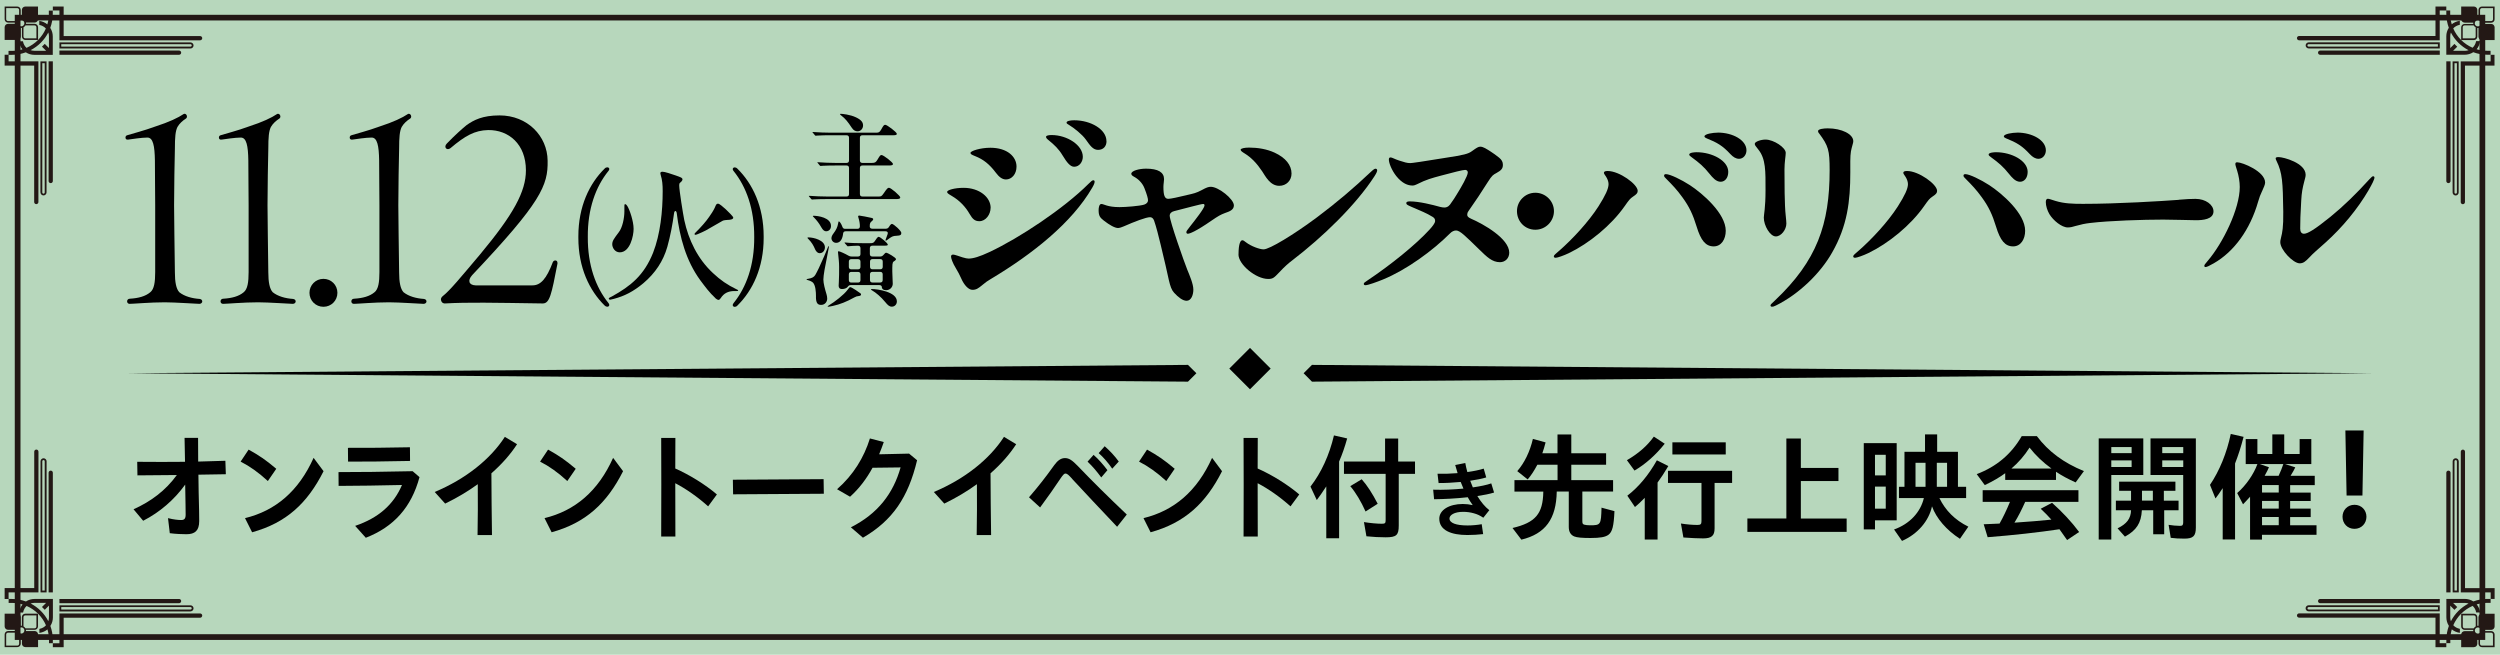 <?xml version="1.0" encoding="UTF-8"?>
<svg id="_レイヤー_1" data-name="レイヤー 1" xmlns="http://www.w3.org/2000/svg" width="436.71" height="114.37" viewBox="0 0 436.71 114.37">
  <defs>
    <style>
      .cls-1 {
        fill: none;
        stroke: #231815;
        stroke-miterlimit: 10;
      }

      .cls-2 {
        fill: #231815;
      }

      .cls-3 {
        fill: #b7d7bc;
      }
    </style>
  </defs>
  <rect class="cls-3" width="436.71" height="114.37"/>
  <rect class="cls-1" x="164.25" y="-158.09" width="108.21" height="430.55" transform="translate(161.17 275.54) rotate(-90)"/>
  <g>
    <g>
      <g>
        <g>
          <path d="M22.69,52.18c1.49-.09,2.71-.41,3.56-1.13.68-.54.86-1.76.86-3.52v-11.68c0-2.35-.05-4.69-.05-7.81-.04-2.57-.32-4.01-1.31-4.01s-2.71.27-3.38.36c-.32.04-.45-.14-.45-.36,0-.18.09-.36.32-.41.72-.23,2.98-.81,4.92-1.53,2.39-.77,3.97-1.53,4.92-2.17.05-.04.13-.04.18-.04.36,0,.59.63.18.86-.5.32-1.08.81-1.44,1.44-.36.72-.45,1.81-.45,3.79-.05,2.3-.14,6.59-.14,9.88,0,2.57.09,7.22.14,11.73,0,1.71.23,2.89.77,3.47.9.72,2.21,1.08,3.56,1.17.32.05.45.23.45.45,0,.18-.18.41-.5.41-.41,0-4.29-.27-6.05-.27-2.53,0-5.5.27-6.14.27-.59,0-.59-.9.05-.9Z"/>
          <path d="M39.01,52.18c1.49-.09,2.71-.41,3.56-1.13.68-.54.86-1.76.86-3.52v-11.68c0-2.35-.05-4.69-.05-7.81-.04-2.57-.32-4.01-1.31-4.01s-2.71.27-3.38.36c-.32.04-.45-.14-.45-.36,0-.18.09-.36.32-.41.72-.23,2.98-.81,4.92-1.53,2.39-.77,3.97-1.53,4.92-2.17.05-.04.13-.04.18-.04.36,0,.59.63.18.86-.5.32-1.08.81-1.44,1.44-.36.72-.45,1.81-.45,3.79-.05,2.3-.14,6.59-.14,9.88,0,2.57.09,7.22.14,11.73,0,1.71.23,2.89.77,3.47.9.72,2.21,1.08,3.56,1.17.32.05.45.23.45.45,0,.18-.18.41-.5.41-.41,0-4.29-.27-6.05-.27-2.53,0-5.5.27-6.14.27-.59,0-.59-.9.05-.9Z"/>
          <path d="M54.06,51.15c0-1.35,1.08-2.44,2.44-2.44s2.44,1.08,2.44,2.44-1.08,2.44-2.44,2.44-2.44-1.08-2.44-2.44Z"/>
          <path d="M61.86,52.18c1.49-.09,2.71-.41,3.56-1.13.68-.54.86-1.76.86-3.52v-11.68c0-2.35-.05-4.69-.05-7.81-.04-2.57-.32-4.01-1.31-4.01s-2.71.27-3.38.36c-.32.04-.45-.14-.45-.36,0-.18.09-.36.32-.41.72-.23,2.98-.81,4.92-1.53,2.39-.77,3.97-1.53,4.92-2.17.05-.04.13-.04.18-.04.36,0,.59.63.18.86-.5.32-1.08.81-1.44,1.44-.36.72-.45,1.81-.45,3.79-.05,2.3-.14,6.59-.14,9.88,0,2.57.09,7.22.14,11.73,0,1.71.23,2.89.77,3.47.9.72,2.21,1.08,3.56,1.17.32.05.45.23.45.45,0,.18-.18.41-.5.41-.41,0-4.29-.27-6.05-.27-2.53,0-5.5.27-6.14.27-.59,0-.59-.9.05-.9Z"/>
          <path d="M77.02,52.32c0-.18.09-.41.32-.59,1.31-1.04,3.11-3.25,6.54-7.31,5.82-6.99,7.99-10.96,7.99-14.66,0-4.6-3.02-7.08-6.59-7.04-2.35.05-4.02.99-6.59,3.16-.63.5-1.26-.18-.63-.81,1.44-1.49,2.66-2.57,3.43-3.2,1.26-.9,2.8-1.71,5.78-1.71,4.87,0,8.35,3.61,8.39,7.9.09,4.33-1.13,7.26-13.17,19.99-.86.95-.59,1.76.59,1.8h9.93c1.4,0,2.44-1.08,3.56-4.06.18-.41.81-.41.81.13v.14c-1.04,5.37-1.35,6.95-2.57,6.95-8.8-.13-12.99-.23-17.1,0-.41,0-.68-.32-.68-.68Z"/>
        </g>
        <path d="M105.64,53.39c-2.69-2.64-4.61-6.65-4.61-11.84v-.28c0-5.19,1.92-9.2,4.61-11.84.13-.14.3-.2.44-.2.3,0,.51.28.2.64-2.22,2.75-3.64,6.62-3.6,11.53-.03,4.91,1.38,8.78,3.6,11.53.3.37.1.65-.2.65-.13,0-.3-.06-.44-.2ZM124.99,52.1c-1.11-1.04-1.75-1.93-2.66-3.14-2.52-3.45-3.6-7.57-4.11-11.7-.07-.53-.4-.53-.47-.03-.27,1.99-.64,3.95-1.18,5.89-.71,2.5-2.12,4.6-4.17,6.34-1.75,1.46-3.27,2.24-5.18,2.75-.27.08-.54.14-.61.14-.17,0-.27-.08-.27-.2s.3-.25.54-.36c3.3-1.82,5.62-3.7,7.2-7.63,1.28-3.28,1.68-7.29,1.68-10.77,0-1.12-.07-1.93-.34-2.8-.03-.08-.07-.25-.07-.31,0-.22.13-.28.4-.28.37,0,1.55.39,2.26.64.77.28,1.21.39,1.21.7,0,.17-.2.42-.4.56-.17.14-.17.28-.17.51,0,.84.67,4.99.88,6.03.74,3.45,2.32,6.76,5.01,9.26,1.31,1.23,2.49,2.05,4.17,2.86.13.06.24.11.24.17,0,.11-.2.11-.3.11h-.37c-1.11,0-1.85.42-2.36,1.21-.1.17-.27.34-.4.34-.17,0-.4-.17-.54-.28ZM106.95,42.67c0-.59.3-.98,1.14-2.1.64-.81.98-2.47.98-3.65v-.7c0-.25-.03-.56.13-.56s.34.25.4.36c.4.64,1.08,2.64,1.08,3.96,0,1.21-.61,4.1-2.42,4.1-.84,0-1.31-.81-1.31-1.4ZM121.32,40.88c0-.08.07-.14.2-.28.81-.79,1.82-1.91,2.36-2.72.3-.39.81-1.21.98-1.6.2-.45.24-.7.57-.7.27,0,.87.56,1.35.98.5.48,1.31,1.26,1.31,1.46,0,.34-.67.39-.94.39-.17,0-.81.06-.94.17-.51.31-2.36,1.37-2.93,1.68-.44.23-.88.42-1.35.62-.2.08-.37.14-.44.14-.1,0-.17-.06-.17-.14ZM128.15,52.94c2.22-2.75,3.64-6.62,3.6-11.53.03-4.91-1.38-8.78-3.6-11.53-.3-.36-.1-.64.2-.64.13,0,.3.06.44.2,2.69,2.64,4.61,6.65,4.61,11.84v.28c0,5.19-1.92,9.2-4.61,11.84-.13.14-.3.2-.44.2-.3,0-.51-.28-.2-.65Z"/>
      </g>
      <g>
        <path d="M173.04,36.32c0,1.14-.85,2.32-1.95,2.32-.77,0-1.18-.33-1.73-1.29-.7-1.22-1.73-2.32-3.06-3.1-.74-.44-.85-.52-.85-.74,0-.3,1.25-.7,2.88-.7,2.73,0,4.72,1.62,4.72,3.5ZM167.91,48.64c-.22-.52-.63-1.29-.89-1.7-.66-1.07-.89-1.84-.89-2.14,0-.18.11-.33.37-.33s1.14.33,1.62.48c.52.15.81.22,1.07.22.81,0,1.92-.33,3.65-1.14,5.27-2.47,13.02-7.63,17.3-11.91.48-.48.66-.63.85-.63.15,0,.22.11.22.22,0,.15,0,.37-.41,1.07-3.54,6.12-10.4,11.58-17.74,15.97-.55.33-.89.55-1.36.96-.81.66-1.14.92-1.84.92-.66,0-1.44-.81-1.95-1.99ZM177.57,29.1c0,1.33-.85,2.25-1.84,2.25-.66,0-1.22-.44-1.77-1.18-1.14-1.51-2.18-2.32-3.58-2.88-.78-.3-.85-.41-.85-.59,0-.33,1.73-.89,3.47-.89,2.99,0,4.57,1.59,4.57,3.28ZM189.15,27.4c0,.85-.59,1.73-1.51,1.73-.66,0-1.25-.7-2.03-1.99-.66-1.11-1.44-1.84-2.4-2.62-.41-.33-.48-.44-.48-.63,0-.22.48-.3.96-.3,2.73,0,5.46,1.77,5.46,3.8ZM193.29,24.67c0,.85-.52,1.51-1.48,1.51-.89,0-1.4-.77-2.14-1.81-.63-.89-2.07-2.03-2.88-2.51-.37-.22-.48-.29-.48-.44,0-.29.66-.41,1.33-.41,2.91,0,5.64,1.59,5.64,3.65Z"/>
        <path d="M207.35,34.07c1.11-.26,1.59-.33,2.62-.89.81-.44,1.14-.55,1.55-.55,1.33,0,4.02,2.14,4.02,3.25,0,.81-.81,1.07-1.55,1.33-.77.29-1.18.52-2.36,1.33-2.77,1.92-3.84,2.29-4.13,2.29-.18,0-.26-.11-.26-.26,0-.18.07-.29.66-1.03.81-1.03,2.51-3.17,2.51-3.65,0-.18-.07-.26-.22-.26-.41,0-2.88.7-5.09,1.25-.44.11-.77.37-.77.81,0,.92,2.54,8.11,3.06,9.4.41,1,1.07,2.51,1.07,3.5,0,.92-.37,1.95-1.18,1.95-.66,0-1.44-.59-2.18-1.4-.44-.48-.66-1.11-.92-2.21-.22-1.03-.85-3.84-1.44-6.23-.37-1.51-.74-3.02-1.14-4.17-.15-.41-.41-.59-.7-.59-.7,0-2.73.78-4.57,1.59-.33.15-.77.3-1.03.3-.55,0-1.48-.52-2.47-1.29-.66-.52-.92-.81-.92-1.84,0-.44.11-1.07.48-1.07.44,0,1.03.55,3.17.55,1.07,0,3.54-.19,4.32-.44.44-.15.66-.44.66-.74,0-.33-.18-1-.63-2.14-.37-.96-1.18-1.66-1.81-1.99-.37-.18-.48-.37-.48-.52,0-.52,1.37-.89,2.58-.89,2.1,0,3.14.63,3.14,1.84,0,.37-.11.85-.11,1.33,0,1.51.22,2.1.85,2.1.44,0,1.73-.29,3.28-.66Z"/>
        <path d="M216.35,44.44c0-1.95.37-2.47.66-2.47.18,0,.33.11.66.37.85.66,2.36,1.22,3.06,1.22,1.03,0,5.27-2.58,9.29-5.57,3.54-2.65,6.6-5.27,9.33-7.86.63-.59.78-.66.96-.66.11,0,.26.11.26.26,0,.18-.07.44-.48,1.07-3.25,5.02-9,10.58-14.35,14.68-.63.48-1.29,1.03-2.32,2.14-.85.89-1.07,1.11-1.88,1.11-2.18,0-5.2-2.54-5.2-4.28ZM220.44,29.87c-.85-1.29-1.88-2.36-2.95-3.02-.48-.3-.77-.48-.77-.7s.66-.37,1.48-.37c1.51,0,3.1.26,4.46.89,1.92.89,2.95,2.18,2.95,3.65,0,1.22-.92,2.14-2.14,2.14-1.62,0-2.43-1.7-3.02-2.58Z"/>
        <path d="M250.23,37.87c-.85-.55-2.18-1.11-3.65-1.73-.85-.37-.92-.44-.92-.66,0-.26.29-.3.63-.3,1.62,0,3.95.59,5.27.96.26.07.55.11.74.11.29,0,.66-.07,1-.52.41-.55,1-1.44,1.4-2.14.48-.78,1.7-2.84,1.7-3.47,0-.15-.07-.44-.48-.44-.37,0-2.03.41-4.21,1-1.62.44-2.51.66-4.2,1.51-.22.11-.48.22-.77.22-.78,0-1.77-.33-2.84-1.66-.81-1.03-1.29-2.29-1.29-2.88,0-.29.11-.37.33-.37s.7.3,1.48.55c.92.3,1.37.44,1.95.44.26,0,2.32-.29,6.12-.92,3.21-.48,4.02-.7,4.65-1.18.81-.59,1.11-.77,1.44-.77.52,0,1.11.41,1.81.85.41.26,1.03.7,1.48,1.07s.66.74.66,1.25c0,.63-.26.96-1.14,1.44-.55.3-.74.37-1.51,1.59-1.07,1.7-2.14,3.32-3.36,5.05-.18.26-.22.44-.22.63,0,.22.07.44.66.7,2.14.92,6.68,3.47,6.68,5.94,0,.96-.7,1.66-1.62,1.66-1.36,0-2.29-.92-3.58-2.18-2.43-2.36-3.39-3.36-4.09-3.36-.37,0-.74.18-1.07.52-3.02,3.02-7.56,6.34-11.69,8.04-1,.41-2.62,1-3.06,1-.18,0-.3-.07-.3-.22,0-.18.11-.26.55-.55,4.2-2.8,8.56-6.34,10.95-8.96.44-.48.96-1.11.96-1.48,0-.26-.04-.48-.44-.74Z"/>
        <path d="M264.99,36.88c0-1.77,1.44-3.21,3.21-3.21s3.25,1.44,3.25,3.21-1.44,3.25-3.25,3.25-3.21-1.44-3.21-3.25Z"/>
        <path d="M272.36,43.81c2.32-2.03,5.13-5.05,6.86-7.75,1.22-1.92,1.77-3.1,1.77-3.91,0-.44-.22-.96-.44-1.29-.22-.33-.37-.52-.37-.66,0-.26.26-.33.66-.33,2.03,0,5.24,2.32,5.24,3.47,0,.37-.18.59-.85,1.03-.48.33-.66.55-1.44,1.66-2.32,3.32-6.2,6.49-9.74,8.19-.85.41-1.99.81-2.29.81-.26,0-.33-.11-.33-.26,0-.19.3-.41.92-.96ZM296.37,39.57c-.63-2.07-1.29-3.47-2.47-5.09-.96-1.33-1.73-2.14-2.8-3.21-.3-.29-.41-.41-.41-.59s.11-.26.33-.26c.7,0,2.69.96,4.17,1.92,2.21,1.44,6.27,4.94,6.27,7.97,0,1.48-.77,2.73-2.1,2.73-1.4,0-2.25-1.03-2.99-3.47ZM296.37,26.59c2.73,0,5.53,1.48,5.53,3.43,0,1.07-.59,1.73-1.33,1.73-.81,0-1.44-.77-1.92-1.36-1.03-1.29-1.81-1.95-3.13-2.91-.26-.18-.44-.33-.44-.48,0-.37,1.03-.41,1.29-.41ZM300.06,23.16c2.65,0,5.02,1.33,5.02,3.1,0,.77-.52,1.48-1.29,1.48-.55,0-1.03-.3-1.51-.81-1.37-1.48-2.32-2.03-4.17-2.77-.18-.07-.37-.19-.37-.33,0-.44,1.51-.66,2.32-.66Z"/>
        <path d="M308.4,24.38c1.44,0,3.54,1.4,3.54,2.32,0,.55-.22,1.59-.22,2.91,0,2.07,0,6.23.22,8.08.07.63.11,1.14.11,1.36,0,1.07-.92,2.25-1.84,2.25-1,0-2.1-1.88-2.1-3.28,0-.52.3-1.66.3-4.79,0-3.32.07-5.49-1.29-7.15-.48-.59-.59-.74-.59-.96,0-.37,1.07-.74,1.88-.74ZM317.76,23.31c-.11-.15-.18-.26-.18-.41,0-.37,1-.48,1.7-.48,2.43,0,4.46,1,4.46,2.25,0,.15-.04.33-.15.7-.11.41-.18.66-.26,1.07-.15.81-.11,2.54-.11,3.65,0,5.09-.52,9.37-3.17,14.01-2.03,3.61-5.79,7.27-9.81,9.26-.37.19-.55.22-.7.22-.18,0-.26-.11-.26-.22,0-.15.11-.26.78-.88,7.34-6.93,9.55-13.31,9.55-22.76,0-3.5-.22-4.24-1.84-6.42Z"/>
        <path d="M324.66,43.81c2.32-2.03,5.13-5.05,6.86-7.75,1.22-1.92,1.77-3.1,1.77-3.91,0-.44-.22-.96-.44-1.29-.22-.33-.37-.52-.37-.66,0-.26.26-.33.66-.33,2.03,0,5.24,2.32,5.24,3.47,0,.37-.18.59-.85,1.03-.48.33-.66.55-1.44,1.66-2.32,3.32-6.2,6.49-9.74,8.19-.85.41-1.99.81-2.29.81-.26,0-.33-.11-.33-.26,0-.19.3-.41.92-.96ZM348.67,39.57c-.63-2.07-1.29-3.47-2.47-5.09-.96-1.33-1.73-2.14-2.8-3.21-.3-.29-.41-.41-.41-.59s.11-.26.33-.26c.7,0,2.69.96,4.17,1.92,2.21,1.44,6.27,4.94,6.27,7.97,0,1.48-.77,2.73-2.1,2.73-1.4,0-2.25-1.03-2.99-3.47ZM348.67,26.59c2.73,0,5.53,1.48,5.53,3.43,0,1.07-.59,1.73-1.33,1.73-.81,0-1.44-.77-1.92-1.36-1.03-1.29-1.81-1.95-3.13-2.91-.26-.18-.44-.33-.44-.48,0-.37,1.03-.41,1.29-.41ZM352.36,23.16c2.65,0,5.02,1.33,5.02,3.1,0,.77-.52,1.48-1.29,1.48-.55,0-1.03-.3-1.51-.81-1.37-1.48-2.32-2.03-4.17-2.77-.18-.07-.37-.19-.37-.33,0-.44,1.51-.66,2.32-.66Z"/>
        <path d="M380.61,34.89c1.44-.11,2.03-.15,2.91-.15,1.77,0,3.14,1.03,3.14,2.18,0,1.4-1.88,1.55-3.06,1.55-1,0-3.84-.11-5.72-.11-3.47,0-9.41.19-12.76.59-.92.11-1.62.26-2.54.52-.52.15-.85.26-1.37.26-1.07,0-2.54-1.22-3.21-2.32-.37-.63-.63-1.44-.63-2.1,0-.44.15-.59.37-.59.19,0,.7.19,1.29.37,1.55.48,3.06.52,4.83.52,6.09,0,13.76-.48,16.74-.7Z"/>
        <path d="M395.12,33.45c-.29.63-.44,1-.66,1.77-1.4,4.9-4.2,8.74-7.74,10.77-.78.44-1.22.66-1.44.66-.15,0-.22-.07-.22-.22s.11-.3.55-.81c2.73-3.17,5.64-9.18,5.64-12.95,0-.92-.18-1.95-.44-2.8-.22-.7-.33-1.03-.33-1.22,0-.26.15-.3.33-.3.89,0,4.87,1.59,4.87,3.54,0,.37-.26.88-.55,1.55ZM413.75,33.23c-1.92,3.28-4.54,6.45-7.49,9.11-1.48,1.33-2.21,1.92-2.88,2.66-.63.66-1.03,1-1.66,1-1.14,0-3.39-2.36-3.39-3.69,0-.15,0-.3.15-.89.18-.7.41-1.7.37-4.43-.07-5.16-.15-6.79-1.18-8.89-.07-.15-.15-.29-.15-.44s.15-.22.52-.22c.85,0,4.72,1.03,4.72,3.1,0,.33-.11.63-.22,1.07-.33,1.25-.48,2.06-.55,3.39-.15,2.47-.18,3.73-.18,4.94,0,.55.22.89.66.89.63,0,1.88-.74,4.61-2.95,2.36-1.92,4.54-4.06,6.82-6.57.41-.44.52-.52.66-.52s.22.11.22.22c0,.33-.41,1.14-1.03,2.21Z"/>
      </g>
      <g>
        <path d="M141.85,34.86c-.05,0-.1-.05-.16-.12l-.33-.38c-.05-.05-.07-.1-.07-.12,0-.03.02-.03.05-.03h.07c.86.07,2.19.12,3.05.12h3.42c.28,0,.43-.15.43-.43v-4.56c0-.28-.16-.43-.43-.43h-2c-.52,0-1.92.02-2.17.05l-.36.03c-.07,0-.1-.03-.16-.1l-.33-.4c-.07-.07-.09-.1-.09-.12,0-.02.03-.03.07-.03h.03c.88.07,2.28.12,3.09.12h1.92c.28,0,.43-.16.43-.43v-3.97c0-.28-.16-.43-.43-.43h-2.85c-.52,0-1.67,0-2.17.05l-.36.03c-.07,0-.1-.03-.16-.1l-.33-.4s-.09-.09-.09-.12.03-.03.05-.03h.03c.88.07,2.29.12,3.11.12h7.85c.53,0,.67-.03.97-.55.38-.69.48-.83.71-.83.31,0,2.02,1.29,2.02,1.57,0,.16-.09.26-.64.26h-5.38c-.28,0-.43.16-.43.43v3.97c0,.28.16.43.43.43h1.66c.53,0,.69-.09.97-.55.41-.69.5-.83.72-.83.33,0,2,1.28,2,1.57,0,.14-.15.26-.64.26h-4.71c-.28,0-.43.16-.43.43v4.56c0,.28.16.43.43.43h2.86c.38,0,.5-.03.81-.48.64-.93.76-1.05.98-1.05.36,0,1.97,1.43,1.97,1.67,0,.29-.33.31-.93.31h-12.15c-.52,0-1.67.02-1.98.05l-.36.03ZM148.78,22.3c-.66-1-1.1-1.57-1.85-2.14-.16-.12-.19-.16-.19-.21s.05-.07.12-.07c.24,0,1.62.12,2.67.62.98.47,1.23.9,1.23,1.42,0,.57-.43,1.02-.95,1.02-.36,0-.71-.14-1.03-.64Z"/>
        <path d="M142.54,51.84c0-.93-.09-1.93-.48-2.42-.17-.21-.6-.4-.92-.48-.19-.05-.24-.07-.24-.14,0-.05.05-.07.28-.1.62-.1,1-.28,1.23-.66.36-.62.79-1.5,1.57-3.3.17-.4.43-1.05.6-1.45.09-.21.12-.29.17-.29.03,0,.05.02.05.07,0,.03-.02.14-.05.33-.07.38-.17.97-.28,1.47-.33,1.57-.64,3.26-.64,3.95s.29,1.73.55,2.59c.07.22.12.52.12.76,0,.53-.38,1.09-1.07,1.09-.6,0-.9-.33-.9-1.41ZM142.36,43.49c-.26-.6-.55-1.14-1.19-1.78-.09-.09-.12-.12-.12-.17s.07-.07.17-.07c.93,0,2.88.5,2.88,1.74,0,.52-.35,1.02-.92,1.02-.29,0-.6-.22-.83-.74ZM143.47,39.71c-.38-.69-.78-1.21-1.29-1.73-.16-.16-.19-.19-.19-.22,0-.05.05-.07.1-.07.79,0,3.07.31,3.07,1.78,0,.5-.31.93-.86.93-.26,0-.53-.16-.83-.69ZM144.57,53.53s.02-.07.22-.19c.95-.55,2.64-1.85,3.28-2.73.28-.38.33-.45.47-.45.24,0,1.67.98,1.78,1.09.07.07.09.12.09.19,0,.12-.07.24-.43.28-.29.03-.4.05-.71.22-1.4.78-2.55,1.23-3.78,1.5-.45.1-.71.14-.81.14-.07,0-.1-.02-.1-.05ZM145.24,41.61c0-.26.12-.52.34-.81.48-.64.71-1.09.83-1.78.05-.31.07-.34.14-.34.12,0,.41.4.59.91.09.26.22.38.48.38h2.16c.28,0,.43-.15.43-.45,0-.45-.1-1.02-.24-1.43-.03-.1-.07-.22-.07-.28,0-.1.09-.16.17-.16.14,0,1.71.29,2.17.41.26.07.29.14.29.22,0,.12-.03.19-.24.36-.24.21-.36.31-.36.88,0,.28.16.43.43.43h2.4c.22,0,.4-.1.53-.31.22-.38.4-.53.52-.53.29,0,1.64,1.21,1.64,1.57,0,.31-.12.48-.81.5-.72.02-.88.16-1.64.72-.14.1-.19.14-.24.14s-.07-.03-.07-.09.02-.1.09-.29c.12-.33.21-.55.28-.78.1-.29-.05-.48-.36-.48h-6.97c-.28,0-.41.14-.45.38-.07.76-.38,1.64-1.21,1.64-.52,0-.83-.43-.83-.83ZM154.06,50.18c-.03-.21-.14-.38-.45-.38h-4.99c-.24,0-.38.09-.52.28-.17.24-.57.41-.98.41-.5,0-.62-.26-.62-.59,0-.14.02-.4.03-.59.05-.59.05-2.04.05-2.69,0-.85-.09-1.45-.17-2.28-.02-.15-.03-.28-.03-.33,0-.09.05-.12.12-.12.17,0,1.1.41,1.73.78.17.1.33.14.53.14h1.12c.28,0,.43-.16.43-.43v-1.03c0-.28-.16-.43-.43-.43-.62.02-1.35.05-1.62.09-.1.02-.14.02-.15.02-.05,0-.1-.05-.16-.12l-.35-.4c-.05-.05-.07-.09-.07-.12s.03-.03.07-.03h.03c.9.1,2.23.12,3.09.12h1.26c.48,0,.64-.03.91-.47.38-.59.5-.64.6-.64.28,0,1.6,1.1,1.6,1.38,0,.16-.36.17-.59.17h-2.12c-.28,0-.43.16-.43.43v1.03c0,.28.16.43.43.43h1.4c.22,0,.38-.09.55-.28.24-.31.36-.38.47-.38.26,0,1.71.86,1.71,1.1,0,.12-.05.21-.24.33-.28.17-.4.21-.4,1.23v.62c0,.47.03,1,.05,1.38.02.29.03.53.03.76,0,.55-.45,1.12-1.16,1.12-.48,0-.69-.17-.76-.52ZM148.71,45.27c-.28,0-.43.16-.43.43v.92c0,.28.16.43.43.43h1.17c.28,0,.43-.16.43-.43v-.92c0-.28-.16-.43-.43-.43h-1.17ZM148.28,48.93c0,.28.16.43.43.43h1.17c.28,0,.43-.16.43-.43v-1c0-.28-.16-.43-.43-.43h-1.17c-.28,0-.43.16-.43.43v1ZM153.77,47.04c.28,0,.43-.16.43-.43v-.92c0-.28-.16-.43-.43-.43h-1.36c-.28,0-.43.16-.43.43v.92c0,.28.16.43.43.43h1.36ZM152.4,47.49c-.28,0-.43.16-.43.43v1c0,.28.16.43.43.43h1.36c.28,0,.43-.16.43-.43v-1c0-.28-.16-.43-.43-.43h-1.36ZM154.63,52.76c-.71-.88-1.64-1.66-2.31-2.04-.12-.07-.17-.1-.17-.16,0-.03.02-.07.14-.07.97,0,4.38.48,4.38,2.16,0,.5-.36.92-.88.92-.43,0-.71-.26-1.16-.81Z"/>
      </g>
    </g>
    <g>
      <path d="M23.33,88.96c2.98-1.33,5.6-3.26,7.56-5.98l-6.88.06-.04-2.37c2.96.04,5.72.02,8.35,0-.02-1.35-.06-2.73-.08-4.18h2.36c0,1.43.02,2.79.02,4.14,1.63-.04,3.2-.08,4.75-.14l.08,2.35c-1.61.04-3.2.06-4.79.08.02,2.04.06,4.1.12,6.26.02,1.08.02,1.39.02,1.84,0,1.69-.76,2.3-2.23,2.3-.68,0-1.88-.04-2.91-.18l-.31-2.63c.97.25,1.82.33,2.29.33.52,0,.79-.2.79-.92,0-.35,0-.65-.02-1.78l-.06-3.49c-1.92,2.67-4.44,4.83-7.34,6.32l-1.69-2.02Z"/>
      <path d="M42.03,80.64l1.4-2.1c1.8,1,2.96,1.77,4.83,3.35l-1.47,2.14c-1.65-1.51-3.14-2.57-4.75-3.39ZM42.8,90.51c5.31-1.29,9.36-4.69,11.98-10.53l1.74,2.33c-2.83,5.61-6.51,9.02-12.48,10.67l-1.24-2.47Z"/>
      <path d="M62.04,91.86c4.05-1.37,6.71-3.69,8.18-7.14-4.05.1-7.6.14-11.07.16l-.02-2.41c3.74,0,7.5-.04,12.95-.16l1.2,1.04c-1.42,5.28-4.5,8.69-9.38,10.59l-1.86-2.08ZM60.78,78.23c3.51.02,6.47-.02,10.83-.1l.02,2.39c-4.51.1-7.52.12-10.83.12l-.02-2.41Z"/>
      <path d="M75.94,85.94c5.45-2.29,9.75-5.75,12.25-9.63l2.13,1.29c-1.16,1.79-2.69,3.51-4.48,5.08.02,3.61.04,7.12.1,10.79h-2.52c.06-3.04.06-5.92.04-8.89-1.72,1.25-3.64,2.39-5.7,3.39l-1.82-2.02Z"/>
      <path d="M94.34,80.64l1.4-2.1c1.8,1,2.96,1.77,4.83,3.35l-1.47,2.14c-1.65-1.51-3.14-2.57-4.75-3.39ZM95.12,90.51c5.31-1.29,9.36-4.69,11.98-10.53l1.74,2.33c-2.83,5.61-6.51,9.02-12.48,10.67l-1.24-2.47Z"/>
      <path d="M115.52,84.64c0-2.88,0-5.61-.02-8.14h2.48c0,1.71-.02,3.49-.02,5.34,2.48,1.1,5.23,2.79,7.27,4.53l-1.53,2.08c-1.84-1.65-3.86-3.06-5.74-4.04,0,2.92,0,6.02.02,9.32h-2.48c.02-3.18.02-6.22.02-9.1Z"/>
      <path d="M128.02,83.8l15.85-.1.04,2.55-15.85.1-.04-2.55Z"/>
      <path d="M148.62,92.12c4.75-2.39,7.42-5.94,8.7-10.47-1.76.02-3.53.06-4.9.06-1.05,1.92-2.33,3.63-3.93,5.06l-2.27-1.31c2.85-2.49,4.71-5.55,5.74-8.87l2.42.63c-.25.73-.52,1.45-.81,2.14,1.49-.02,3.18-.06,5.23-.12l1.4,1.16c-1.55,6.47-4.26,10.51-9.46,13.53l-2.11-1.82Z"/>
      <path d="M163.13,85.94c5.45-2.29,9.75-5.75,12.25-9.63l2.13,1.29c-1.16,1.79-2.69,3.51-4.48,5.08.02,3.61.04,7.12.1,10.79h-2.52c.06-3.04.06-5.92.04-8.89-1.72,1.25-3.64,2.39-5.7,3.39l-1.82-2.02Z"/>
      <path d="M187.29,83.64c-.6-.65-.87-.92-1.16-.92-.27,0-.46.27-.89.88-1.18,1.78-1.94,2.84-3.55,5.04l-1.94-1.77c1.71-1.98,2.87-3.47,4.42-5.63.58-.8,1.16-1.22,1.86-1.22s1.24.35,2.23,1.37c2.54,2.65,5.15,5.24,8.57,8.49l-1.69,2.14c-3.66-3.86-5.39-5.71-7.85-8.36ZM189.98,80.64l1.05-1.18c.85.73,1.71,1.73,2.42,2.67l-1.08,1.27c-.78-1.06-1.47-1.88-2.38-2.75ZM191.92,79.15l1.05-1.2c.95.84,1.71,1.65,2.46,2.67l-1.14,1.25c-.74-1.06-1.47-1.92-2.36-2.71Z"/>
      <path d="M198.97,80.64l1.4-2.1c1.8,1,2.96,1.77,4.83,3.35l-1.47,2.14c-1.65-1.51-3.14-2.57-4.75-3.39ZM199.75,90.51c5.31-1.29,9.36-4.69,11.98-10.53l1.74,2.33c-2.83,5.61-6.51,9.02-12.48,10.67l-1.24-2.47Z"/>
      <path d="M217.25,84.64c0-2.88,0-5.61-.02-8.14h2.48c0,1.71-.02,3.49-.02,5.34,2.48,1.1,5.23,2.79,7.27,4.53l-1.53,2.08c-1.84-1.65-3.86-3.06-5.74-4.04,0,2.92,0,6.02.02,9.32h-2.48c.02-3.18.02-6.22.02-9.1Z"/>
      <path d="M231.67,84.98c-.67,1.02-1.2,1.79-1.65,2.37l-1.1-2.35c1.9-2.45,3.3-5.53,4.1-8.94l2.31.53c-.41,1.47-.86,2.77-1.41,4.04v13.4h-2.24v-9.06ZM238.69,93.67l-.43-2.47c1.12.18,2.29.29,3.12.29.57,0,.67-.1.67-.65v-8.06h-7.28v-2.16h7.18v-4.02h2.29v4.02h2.94v2.16h-2.84v9.02c0,1.69-.41,2.06-2.28,2.06-1.08,0-2.22-.06-3.37-.18ZM235.87,84.92l2-1.2c.96,1.08,1.88,2.51,2.79,4.28l-2.12,1.35c-.77-1.73-1.73-3.33-2.67-4.43Z"/>
      <path d="M250.35,85.54c1.71.06,3.57-.03,5.29-.19-.17-.38-.33-.77-.48-1.16-1.38.13-2.77.2-3.86.19l-.19-1.63c1.13.03,2.35,0,3.51-.1-.14-.45-.28-.93-.42-1.42l1.76-.35c.09.52.22,1.06.36,1.58,1.09-.15,2.09-.35,2.86-.6l.44,1.54c-.74.23-1.73.42-2.8.58.14.39.3.78.46,1.16,1.31-.19,2.43-.42,3.22-.7l.49,1.6c-.8.25-1.82.45-2.92.61.62,1.03,1.34,1.9,2.09,2.47l-1.05,1.32c-.61-.41-1.06-.61-1.67-.78-.61-.17-1.22-.25-1.86-.25-1.54,0-2.38.57-2.38,1.16,0,.78,1.13,1.22,3.17,1.22.77,0,1.76-.09,2.46-.22l.25,1.73c-.76.1-1.93.16-2.76.16-2.79,0-4.9-.81-4.9-2.85,0-1.51,1.71-2.57,4.1-2.57.62,0,1.19.07,1.74.2-.32-.44-.6-.89-.87-1.38-2.03.23-4.18.33-5.88.35l-.16-1.68Z"/>
      <path d="M264.22,92.23c4-.94,5.3-2.47,5.37-6.3v-.06h-5.04v-2h7.53v-2.69h-3.53c-.55,1.04-1.08,1.86-1.69,2.57l-1.82-1.45c1.24-1.41,2.22-3.41,2.73-5.63l2.22.61c-.2.78-.35,1.27-.57,1.9h2.65v-3.28h2.41v3.28h6.08v2h-6.08v2.69h7.3v2h-5.37v5.14c0,.45.06.57.37.65.22.06.57.1.96.1,1.88,0,1.94-.08,2.02-3.08l2.26.61c-.12,2.63-.37,3.61-1.04,4.12-.55.41-1.43.57-3.16.57-1.43,0-2.37-.08-2.82-.27-.63-.26-.96-.82-.96-1.65v-6.2h-2.1c-.08,4.79-1.98,7.39-6.18,8.41l-1.55-2.04Z"/>
      <path d="M284.19,80.39c2.04-1.18,3.55-2.51,4.71-4.12l1.9,1.24c-1.55,1.96-3.39,3.59-5.28,4.69l-1.33-1.82ZM287.31,86.96c-.71.73-1.16,1.16-1.71,1.61l-1.33-1.98c1.96-1.51,3.69-3.57,5.16-6.18l2,1c-.71,1.2-1.26,2.04-1.88,2.88v9.96h-2.24v-7.28ZM294.06,93.88l-.43-2.43c1,.16,2.04.25,2.88.25.57,0,.71-.14.71-.67v-6.67h-5.85v-2.12h11.2v2.12h-3.06v7.94c0,1.29-.53,1.75-2.02,1.75-.75,0-2.2-.06-3.43-.16ZM292.14,77.27h9.32v2.12h-9.32v-2.12Z"/>
      <path d="M305.24,90.57h6.81v-13.97h2.53v5.14h6.57v2.29h-6.57v6.55h8v2.33h-17.34v-2.33Z"/>
      <path d="M325.57,77.41h5.75v13.48h-3.79v1.59h-1.96v-15.08ZM329.41,83.04v-3.59h-1.88v3.59h1.88ZM329.41,88.86v-3.86h-1.88v3.86h1.88ZM330.87,92.49c2.69-.96,4.61-2.98,5.2-5.49h-4.35v-1.96h.96v-6.12h3.59v-3.04h2.12v3.04h3.63v6.12h1.43v1.96h-4.67c1.04,2.16,2.73,3.86,5.06,5l-1.47,2.12c-2.35-1.51-4.14-3.59-4.88-5.67-.55,2.57-2.53,4.86-5.24,6.04l-1.39-2ZM336.36,85.04v-4.2h-1.75v4.2h1.75ZM340.12,85.04v-4.2h-1.79v4.2h1.79Z"/>
      <path d="M345.31,82.82c3.45-1.31,6.04-3.49,7.85-6.63h2.65c2,2.67,4.69,4.67,8.22,6.1l-1.45,1.98c-1.24-.55-2.41-1.18-3.43-1.86v1.43h-8.87v-1.18c-.96.71-2.12,1.39-3.57,2.08l-1.41-1.92ZM359.76,92.45c-3.67.55-8.04,1.04-12.55,1.39l-.69-2.26,2.77-.12c.63-1.1,1.22-2.35,1.82-3.79h-4.77v-2.04h16.73v2.04h-9.3c-.63,1.39-1.2,2.53-1.88,3.63,2.26-.14,4.67-.35,6.45-.53-.65-.73-1-1.08-1.86-1.9l1.98-1.04c1.8,1.61,3.37,3.28,4.73,5.1l-2.1,1.41c-.45-.65-.88-1.26-1.33-1.88ZM358.35,81.84c-1.49-1.08-2.79-2.33-3.82-3.65-.86,1.37-1.94,2.61-3.16,3.65h6.98Z"/>
      <path d="M366.61,76.58h7.79v6.39h-5.59v11.28h-2.2v-17.67ZM372.36,79.15v-1.06h-3.55v1.06h3.55ZM372.36,81.58v-1.16h-3.55v1.16h3.55ZM369.91,92.29c1.61-.78,2.31-1.71,2.35-3.16h-2.65v-1.67h2.65v-1.73h-2.08v-1.59h9.83v1.59h-2.02v1.73h2.57v1.67h-2.51v4.2h-1.92v-4.2h-1.98c-.12,2.24-.94,3.51-2.96,4.61l-1.29-1.45ZM376.07,87.45v-1.73h-1.9v1.73h1.9ZM379.19,93.94l-.37-2.26c.55.1,1.41.18,2,.18.41,0,.55-.14.55-.59v-8.3h-5.71v-6.39h7.92v15.57c0,1.49-.47,1.94-2,1.94-.86,0-1.71-.04-2.39-.14ZM381.38,79.15v-1.06h-3.67v1.06h3.67ZM381.38,81.58v-1.16h-3.67v1.16h3.67Z"/>
      <path d="M388.27,85.27c-.57.88-.88,1.31-1.26,1.8l-.96-2.37c1.67-2.47,2.94-5.59,3.63-8.9l2.24.51c-.45,1.73-.92,3.2-1.49,4.65v13.28h-2.16v-8.98ZM393.06,86.76c-.53.59-.98,1.08-1.24,1.33l-1.02-1.96c1.49-1.29,2.88-3.26,3.53-5.06h-2.04v-4.37h2.04v2.61h2.61v-3.43h2.08v3.43h2.69v-2.61h2.04v4.37h-4.57l1.77.57c-.18.39-.41.8-.82,1.47h4.22v1.63h-4.3v1.31h3.59v1.47h-3.59v1.33h3.59v1.47h-3.59v1.43h4.61v1.67h-9.53v.84h-2.08v-7.49ZM398.04,83.11c.33-.71.63-1.45.82-2.04h-4.1l1.59.55c-.16.39-.33.73-.75,1.49h2.45ZM398.06,86.04v-1.31h-2.92v1.31h2.92ZM398.06,88.84v-1.33h-2.92v1.33h2.92ZM398.06,91.74v-1.43h-2.92v1.43h2.92Z"/>
      <path d="M409.2,90.27c0-1.13.84-2.09,2.09-2.09s2.09.96,2.09,2.09-.84,2.11-2.09,2.11-2.09-.96-2.09-2.11ZM409.7,75.19h3.19l-.21,11.37h-2.77l-.21-11.37Z"/>
    </g>
    <g>
      <polygon points="207.52 66.67 22.23 65.2 207.52 63.74 208.99 65.2 207.52 66.67"/>
      <polygon points="229.18 66.67 414.47 65.2 229.18 63.74 227.72 65.2 229.18 66.67"/>
      <rect x="215.8" y="61.83" width="5.11" height="5.11" transform="translate(109.48 -135.54) rotate(45)"/>
    </g>
  </g>
  <g>
    <g>
      <path class="cls-2" d="M6.64,3.36V1.14h-2.22c-.33,0-.6.27-.6.6v1.51s-.07-.01-.1-.01-.07,0-.1.01v-1.51c0-.33-.27-.6-.6-.6H.81v2.21c0,.33.27.6.6.6h1.51s-.01.07-.01.1,0,.07.01.11h-1.51c-.33,0-.6.27-.6.6v2.22h2.22c.33,0,.6-.27.6-.6v-1.51s.07.01.1.01.07,0,.1-.01v1.51c0,.33.27.6.6.6h2.22v-2.22c0-.33-.27-.6-.6-.6h-1.51s.01-.07.01-.11,0-.07-.01-.11h1.51c.33,0,.6-.27.6-.6ZM1.4,3.68c-.18,0-.32-.14-.32-.32,0,0,0-1.7,0-1.94h1.94c.18,0,.32.14.32.32v1.6c-.15.08-.27.2-.34.34-.57,0-1.6,0-1.6,0ZM3.18,4.06c0-.3.24-.54.54-.54s.54.24.54.54-.24.54-.54.54-.54-.24-.54-.54ZM6.04,4.44c.18,0,.32.15.32.32,0,0,0,1.7,0,1.94-.24,0-1.94,0-1.94,0-.18,0-.32-.14-.32-.32v-1.6c.15-.08.26-.2.34-.34.51,0,1.6,0,1.6,0Z"/>
      <path class="cls-2" d="M9.23,10.72v20.9c0,.21-.17.37-.37.37h0c-.21,0-.37-.17-.37-.37V10.71s.74,0,.74,0Z"/>
      <path class="cls-2" d="M7.07,33.61c0,.29.24.53.53.53s.53-.24.53-.53V10.72s-1.07,0-1.07,0v22.9ZM7.6,33.83c-.12,0-.21-.1-.21-.21V11.04c.14,0,.28,0,.42,0v22.58c0,.12-.1.21-.21.21Z"/>
      <path class="cls-2" d="M10.38,9.57h20.9c.21,0,.37-.17.37-.37h0c0-.2-.17-.37-.37-.37H10.38v.74Z"/>
      <path class="cls-2" d="M10.38,7.4v1.07h22.9c.29,0,.53-.24.53-.53s-.24-.53-.53-.53H10.38ZM33.28,8.14H10.7v-.42c.32,0,22.58,0,22.58,0,.12,0,.21.1.21.21,0,.12-.1.21-.21.21Z"/>
      <path class="cls-2" d="M.81,11.46h5.16v23.83c0,.21.17.37.37.37.2,0,.37-.17.37-.37V10.71H1.5v-1.15h-.69v1.89ZM8.54,2.42c0,.64-.1,1.26-.27,1.84-.36-.3-.83-.53-1.41-.61v.7c.5.1.88.33,1.15.63-.65,1.51-1.87,2.72-3.38,3.38-.3-.27-.53-.65-.62-1.15h-.7c.09.58.31,1.05.61,1.41-.58.17-1.2.27-1.84.27h-.59v.69h.59c.85,0,1.67-.16,2.43-.44.46.3.99.44,1.48.44h3.23v-3.23c0-.49-.14-1.02-.44-1.48.28-.76.44-1.58.44-2.43v-.59h-.69v.59ZM8.55,8.39l-.73-.73-.49.49.73.72c-.79,0-2.06,0-2.06,0-.22,0-.44-.04-.65-.11,1.33-.68,2.41-1.77,3.09-3.09.07.21.11.44.11.65,0,0,0,1.27,0,2.06ZM34.95,6.3H11.12V1.14h-1.89v.69h1.15v5.21h24.58c.2,0,.37-.17.37-.37,0-.2-.17-.37-.37-.37Z"/>
    </g>
    <g>
      <path class="cls-2" d="M430.53,3.96h1.51s-.01.07-.01.11,0,.07.01.11h-1.51c-.33,0-.6.27-.6.6v2.22s2.22,0,2.22,0c.33,0,.6-.27.6-.6v-1.51s.07.01.1.01.07,0,.1-.01v1.51c0,.33.27.6.6.6h2.22s0-2.22,0-2.22c0-.33-.27-.6-.6-.6h-1.51s.01-.07.01-.11c0-.04,0-.07-.01-.1h1.51c.33,0,.6-.27.6-.6V1.14s-2.22,0-2.22,0c-.33,0-.6.27-.6.6v1.51s-.07-.01-.1-.01-.07,0-.1.01v-1.51c0-.33-.27-.6-.6-.6h-2.22v2.21c0,.33.27.6.6.6ZM433.57,3.68c-.08-.15-.2-.26-.34-.34v-1.6c0-.18.14-.32.32-.32h1.94c0,.24,0,1.94,0,1.94,0,.18-.14.32-.32.32,0,0-1.03,0-1.6,0ZM432.84,4.61c-.3,0-.54-.24-.54-.54s.24-.54.54-.54.54.24.54.54-.24.54-.54.54ZM432.12,4.44c.08.15.2.26.34.34v1.6c0,.18-.14.32-.32.32,0,0-1.7,0-1.94,0,0-.24,0-1.94,0-1.94,0-.18.14-.32.32-.32,0,0,1.09,0,1.6,0Z"/>
      <path class="cls-2" d="M427.33,10.72v20.9c0,.21.17.37.37.37h0c.21,0,.37-.17.37-.37V10.71s-.74,0-.74,0Z"/>
      <path class="cls-2" d="M429.5,10.72h-1.07s0,22.9,0,22.9c0,.29.24.53.53.53s.53-.24.53-.53V10.72ZM428.76,33.61V11.04c.14,0,.28,0,.42,0v22.58c0,.12-.09.21-.21.21s-.21-.09-.21-.21Z"/>
      <path class="cls-2" d="M426.19,9.57h-20.9c-.21,0-.37-.17-.37-.37h0c0-.2.17-.37.37-.37h20.9v.74Z"/>
      <path class="cls-2" d="M403.29,7.4c-.29,0-.53.24-.53.53s.24.53.53.53h22.9v-1.07s-22.9,0-22.9,0ZM403.07,7.93c0-.12.1-.21.21-.21,0,0,22.26,0,22.58,0v.42h-22.58c-.12,0-.21-.1-.21-.21Z"/>
      <path class="cls-2" d="M435.76,9.57h-.69s0,1.15,0,1.15h-5.22v24.58c0,.21.17.37.37.37.21,0,.37-.17.37-.37V11.46h5.16s0-1.89,0-1.89ZM428.02,1.83h-.69s0,.59,0,.59c0,.86.16,1.67.44,2.43-.3.46-.44.99-.44,1.48v3.23s3.23,0,3.23,0c.49,0,1.02-.14,1.48-.44.76.28,1.58.44,2.43.44h.59s0-.69,0-.69h-.59c-.64,0-1.26-.1-1.84-.27.3-.36.53-.83.61-1.41h-.7c-.1.5-.33.88-.62,1.15-1.51-.65-2.73-1.87-3.38-3.38.27-.3.65-.53,1.15-.63v-.7c-.58.09-1.05.31-1.41.61-.17-.58-.27-1.2-.27-1.84v-.59ZM428.02,6.33c0-.22.04-.44.11-.65.68,1.33,1.77,2.41,3.09,3.09-.21.07-.44.11-.65.11,0,0-1.27,0-2.06,0l.73-.72-.49-.49-.73.73c0-.79,0-2.06,0-2.06ZM401.24,6.67c0,.2.17.37.37.37h24.57s0-5.21,0-5.21h1.15s0-.69,0-.69h-1.89s0,5.15,0,5.15h-23.83c-.21,0-.37.17-.37.37Z"/>
    </g>
  </g>
  <g>
    <g>
      <path class="cls-2" d="M6.04,110.24h-1.51s.01-.07.01-.11,0-.07-.01-.11h1.51c.33,0,.6-.27.6-.6v-2.22h-2.22c-.33,0-.6.27-.6.6v1.51s-.07-.01-.1-.01-.07,0-.1.01v-1.51c0-.33-.27-.6-.6-.6H.81v2.22c0,.33.27.6.6.6h1.51s-.01.07-.01.11,0,.07.01.1h-1.51c-.33,0-.6.27-.6.6v2.21h2.22c.33,0,.6-.27.6-.6v-1.51s.07.01.1.01.07,0,.1-.01v1.51c0,.33.27.6.6.6h2.22v-2.21c0-.33-.27-.6-.6-.6ZM3,110.52c.08.15.2.26.34.34v1.6c0,.18-.14.32-.32.32h-1.94c0-.24,0-1.94,0-1.94,0-.18.14-.32.32-.32,0,0,1.03,0,1.6,0ZM3.72,109.59c.3,0,.54.24.54.54s-.24.54-.54.54-.54-.24-.54-.54.24-.54.54-.54ZM4.44,109.76c-.08-.15-.2-.26-.34-.34v-1.6c0-.18.14-.32.32-.32,0,0,1.7,0,1.94,0,0,.24,0,1.94,0,1.94,0,.18-.14.32-.32.32,0,0-1.09,0-1.6,0Z"/>
      <path class="cls-2" d="M9.23,103.48v-20.9c0-.21-.17-.37-.37-.37h0c-.21,0-.37.17-.37.37v20.9s.74,0,.74,0Z"/>
      <path class="cls-2" d="M7.07,103.48h1.07v-22.9c0-.29-.24-.53-.53-.53s-.53.24-.53.53v22.9ZM7.81,80.58v22.58c-.14,0-.28,0-.42,0v-22.58c0-.12.09-.21.21-.21s.21.09.21.21Z"/>
      <path class="cls-2" d="M10.38,104.63h20.9c.21,0,.37.17.37.37h0c0,.2-.17.37-.37.37H10.38v-.74Z"/>
      <path class="cls-2" d="M33.28,106.8c.29,0,.53-.24.53-.53s-.24-.53-.53-.53H10.38v1.07h22.9ZM33.49,106.26c0,.12-.1.21-.21.21,0,0-22.26,0-22.58,0v-.42h22.58c.12,0,.21.1.21.21Z"/>
      <path class="cls-2" d="M.81,104.63h.69s0-1.15,0-1.15h5.22v-24.58c0-.21-.17-.37-.37-.37-.21,0-.37.17-.37.37v23.83H.81v1.89ZM8.54,112.36h.69v-.59c0-.86-.16-1.67-.43-2.43.3-.46.44-.99.44-1.48v-3.23h-3.23c-.49,0-1.02.14-1.48.44-.76-.28-1.58-.44-2.43-.44h-.59v.69h.59c.64,0,1.26.1,1.84.27-.3.36-.53.83-.61,1.41h.7c.1-.5.33-.88.62-1.15,1.51.65,2.73,1.87,3.38,3.38-.27.3-.65.53-1.15.63v.7c.58-.09,1.05-.31,1.41-.61.17.58.27,1.2.27,1.84v.59ZM8.55,107.86c0,.22-.04.44-.11.65-.68-1.33-1.77-2.41-3.09-3.09.21-.07.44-.11.65-.11,0,0,1.27,0,2.06,0l-.73.72.49.49.73-.73c0,.79,0,2.06,0,2.06ZM35.33,107.53c0-.2-.17-.37-.37-.37H10.38v5.21h-1.15v.69h1.89s0-5.15,0-5.15h23.83c.21,0,.37-.17.37-.37Z"/>
    </g>
    <g>
      <path class="cls-2" d="M429.93,110.84v2.21h2.22c.33,0,.6-.27.6-.6v-1.51s.07.01.1.01.07,0,.1-.01v1.51c0,.33.27.6.6.6h2.22v-2.21c0-.33-.27-.6-.6-.6h-1.51s.01-.07.01-.1,0-.07-.01-.11h1.51c.33,0,.6-.27.6-.6v-2.22h-2.22c-.33,0-.6.27-.6.6v1.51s-.07-.01-.1-.01-.07,0-.1.01v-1.51c0-.33-.27-.6-.6-.6h-2.22v2.22c0,.33.27.6.6.6h1.51s-.01.07-.01.11c0,.04,0,.07.01.11h-1.51c-.33,0-.6.27-.6.6ZM435.16,110.52c.18,0,.32.14.32.32,0,0,0,1.7,0,1.94h-1.94c-.18,0-.32-.14-.32-.32v-1.6c.15-.08.27-.2.34-.34.57,0,1.6,0,1.6,0ZM433.39,110.14c0,.3-.24.54-.54.54s-.54-.24-.54-.54.24-.54.54-.54.54.24.54.54ZM430.53,109.76c-.18,0-.32-.15-.32-.32,0,0,0-1.7,0-1.94.24,0,1.94,0,1.94,0,.18,0,.32.14.32.32v1.6c-.15.08-.26.2-.34.34-.51,0-1.6,0-1.6,0Z"/>
      <path class="cls-2" d="M427.33,103.48v-20.9c0-.21.17-.37.37-.37h0c.21,0,.37.17.37.37v20.9s-.74,0-.74,0Z"/>
      <path class="cls-2" d="M429.5,80.58c0-.29-.24-.53-.53-.53s-.53.24-.53.53v22.9s1.07,0,1.07,0v-22.9ZM428.97,80.37c.12,0,.21.1.21.21v22.58c-.14,0-.28,0-.42,0v-22.58c0-.12.1-.21.21-.21Z"/>
      <path class="cls-2" d="M426.19,104.63h-20.9c-.21,0-.37.17-.37.37h0c0,.2.17.37.37.37h20.9v-.74Z"/>
      <path class="cls-2" d="M426.18,106.8v-1.07h-22.9c-.29,0-.53.24-.53.53s.24.53.53.53h22.9ZM403.29,106.05h22.58v.42c-.32,0-22.58,0-22.58,0-.12,0-.21-.1-.21-.21,0-.12.1-.21.21-.21Z"/>
      <path class="cls-2" d="M435.76,102.74h-5.16s0-23.83,0-23.83c0-.21-.17-.37-.37-.37-.2,0-.37.17-.37.37v24.57h5.22v1.15h.69v-1.89ZM428.02,111.78c0-.64.1-1.26.27-1.84.36.3.83.53,1.41.61v-.7c-.5-.1-.88-.33-1.15-.63.65-1.51,1.87-2.72,3.38-3.38.3.27.53.65.62,1.15h.7c-.09-.58-.31-1.05-.61-1.41.58-.17,1.2-.27,1.84-.27h.59v-.69h-.59c-.85,0-1.67.16-2.43.44-.46-.3-.99-.44-1.48-.44h-3.23v3.23c0,.49.14,1.02.44,1.48-.28.76-.44,1.58-.44,2.43v.59h.69v-.59ZM428.02,105.8l.73.73.49-.49-.73-.72c.79,0,2.06,0,2.06,0,.22,0,.44.04.65.11-1.33.68-2.41,1.77-3.09,3.09-.07-.21-.11-.44-.11-.65,0,0,0-1.27,0-2.06ZM401.61,107.9h23.83s0,5.15,0,5.15h1.89v-.69h-1.15s0-5.21,0-5.21h-24.57c-.2,0-.37.17-.37.37,0,.2.17.37.37.37Z"/>
    </g>
  </g>
</svg>